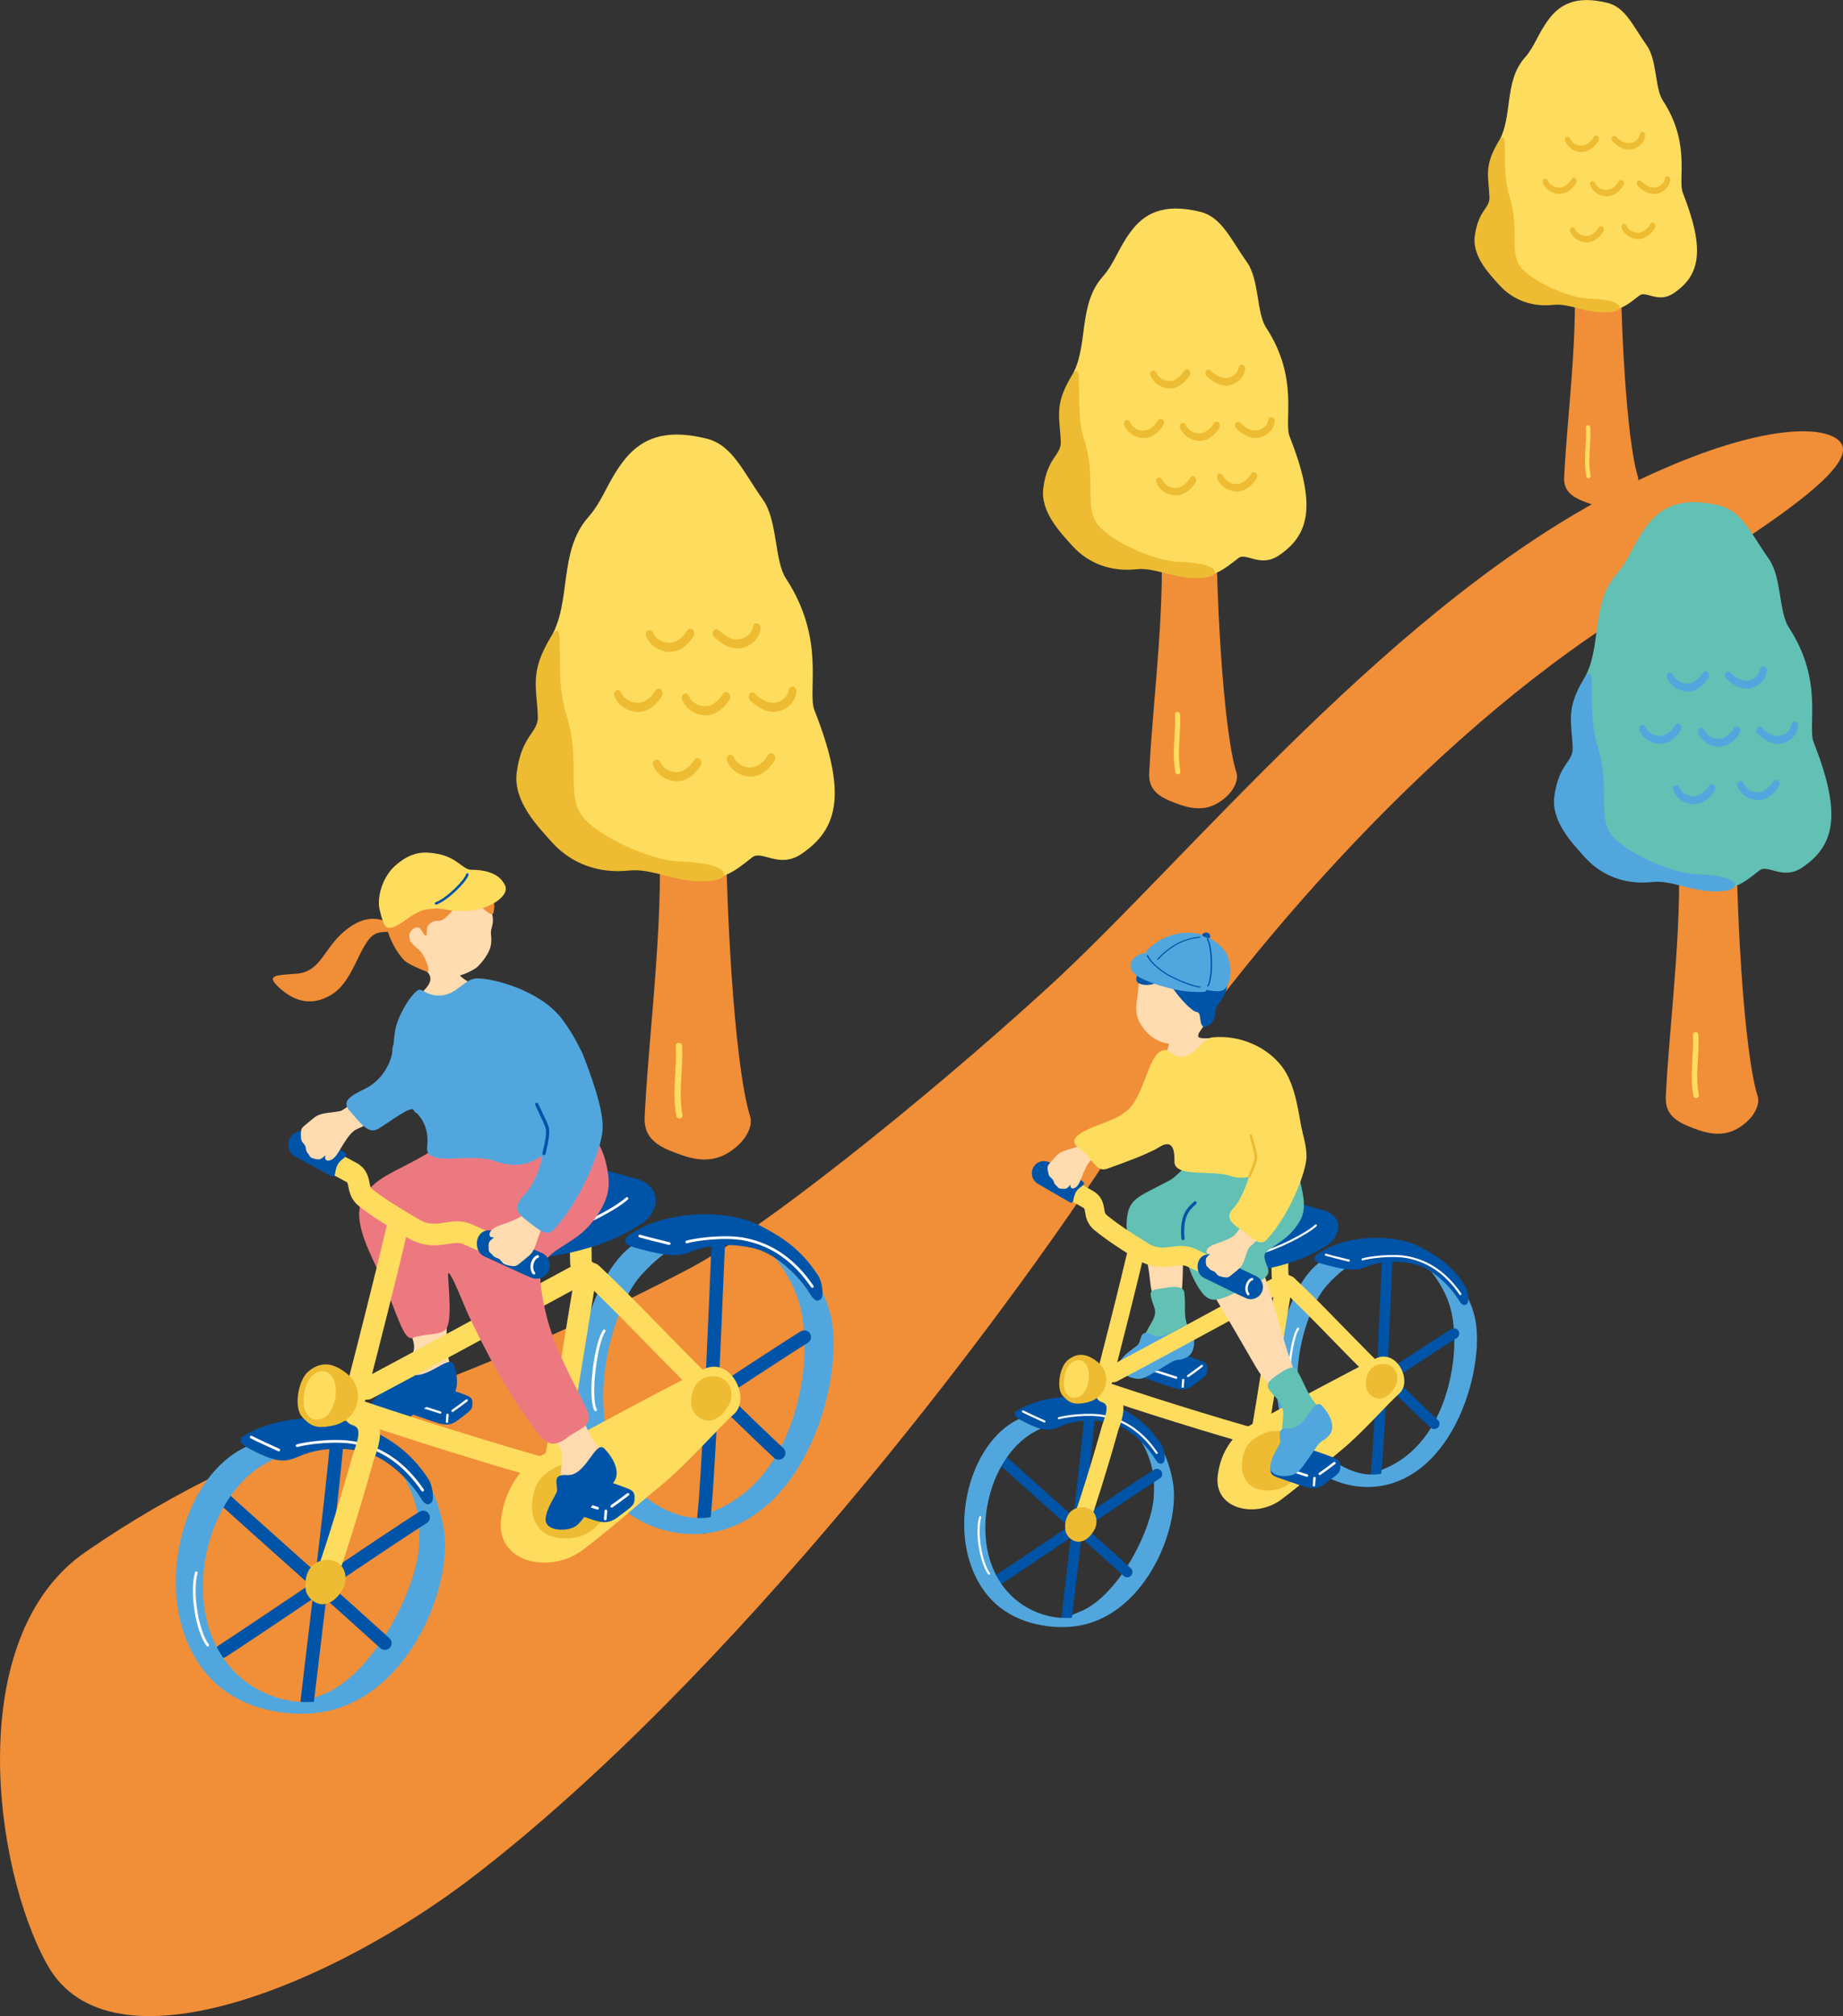 <?xml version="1.0" encoding="UTF-8"?>
<svg id="_レイヤー_2" data-name="レイヤー 2" xmlns="http://www.w3.org/2000/svg" viewBox="0 0 384.49 420.5">
  <rect x="0" y="0" width="384.49" height="420.5" fill="#333333" stroke="none"/>
  <defs>
    <style>
      .cls-1 {
        fill: #51a7dd;
      }

      .cls-2 {
        fill: #ed7980;
      }

      .cls-3 {
        fill: #edbc32;
      }

      .cls-4 {
        fill: #fff;
      }

      .cls-5 {
        fill: #62c0b4;
      }

      .cls-6 {
        fill: #ffdbb0;
      }

      .cls-7 {
        fill: #fedc5e;
      }

      .cls-8 {
        fill: #f18e38;
      }

      .cls-9 {
        fill: #0054a7;
      }
    </style>
  </defs>
  <g id="_レイヤー_2-2" data-name="レイヤー 2">
    <g>
      <path class="cls-8" d="M343.44,125.29c37.92-22.65,45.19-30.88,39.17-34.12-5.22-2.81-20.08-1.31-43.48,10.29-48.15,23.87-91.22,77.79-120.72,104.7-26.55,24.22-60.22,50.87-74.48,58.37-54.69,28.78-86.75,31.94-126.14,59.2-25.64,17.74-19.15,66.09-7.88,86.15,13.15,23.41,59.64,4,89.01-18.61,53.47-41.16,109.12-114.15,134.44-153.22,26.68-41.16,67.79-87.49,110.09-112.75Z"/>
      <g>
        <g>
          <path class="cls-8" d="M328.23,55.47c-.57-6.22,9.96-10.52,9.9-4.07-.15,15.29,1.18,40.42,3.58,48.06.39,1.23-.41,3.5-3.1,5.21-3.15,2-6.28.66-8.52-.22-4.35-1.71-3.81-4.27-3.71-6.11.6-11.74,3.04-29.9,1.85-42.87Z"/>
          <path class="cls-7" d="M331.39,99.74s.06,0,.09,0c.25-.05.41-.29.36-.54-.39-1.92-.27-3.99-.15-5.99.08-1.35.16-2.75.08-4.07-.01-.25-.25-.44-.48-.43-.25.01-.45.23-.43.48.07,1.27,0,2.58-.08,3.97-.12,2.06-.24,4.2.17,6.23.04.22.24.37.45.37Z"/>
          <path class="cls-7" d="M335.37.6c3.75.94,5.32,4.85,8.18,8.88,2.18,3.07,1.66,8.91,3.36,11.5,5.88,8.96,3.07,16.47,4.16,19.22,4.69,11.91,3.65,17.26-1.97,21-3.19,2.12-5.72-.63-7.08.43-2.68,2.09-3.95,3.2-7.9,3.29-3.61.09-8.55-2.61-11.32-2.17-3.49.55-7.2-1.68-9.62-4.02-2.02-1.96-3.99-4.61-4.48-7.7-.81-5.13,2.72-6.76,2.64-9.25-.14-4.09-1.38-7.76,1.27-12.18,3.09-5.19,1.06-12.55,5.48-17.55,2.16-2.44,2.67-4.89,5-8.01,2.25-3,5.57-5.12,12.29-3.43Z"/>
          <path class="cls-3" d="M310.73,41.07c-.14-4.09-1.25-6.4,1.88-11.48,2.48-4.03.34,5.29,2.24,11.11,2.25,6.91-.06,11.64,2.36,14.95,2.06,2.81,9.81,6.46,14.11,6.61,4.74.17,6.28.96,6.54,1.65.21.55-.41,1.03-1.85,1.18-4.93.51-8.3-1.9-11.99-1.5-4.36.47-8.38-.99-11.17-4.07-2.25-2.48-5.75-6.13-5.18-10.3.76-5.52,3.16-5.67,3.07-8.15Z"/>
          <g>
            <path class="cls-3" d="M330.68,31.62c1.55-.35,2.51-1.78,2.79-2.26.17-.29.1-.71-.17-.93-.26-.22-.62-.16-.79.13-.51.87-1.47,1.81-2.61,1.81-.83,0-1.92-.44-2.35-1.44-.14-.34-.49-.49-.77-.35-.28.14-.39.53-.25.87.67,1.57,2.21,2.26,3.45,2.25.24,0,.46-.03.68-.08Z"/>
            <path class="cls-3" d="M340.57,31.12c1.17-.26,2.41-1.21,2.65-2.79.05-.35-.15-.71-.46-.8-.3-.09-.6.12-.66.48-.16,1.05-1.11,1.69-1.93,1.83-1.12.2-2.29-.54-3.01-1.3-.24-.25-.6-.25-.8.02-.2.26-.17.68.07.94.45.48,2.08,2,3.99,1.66.05,0,.1-.02.15-.03Z"/>
            <path class="cls-3" d="M342.47,49.79c1.55-.35,2.51-1.78,2.79-2.26.17-.29.1-.71-.17-.93-.26-.22-.62-.16-.79.13-.51.87-1.47,1.81-2.61,1.81-.83,0-1.92-.44-2.35-1.44-.14-.34-.49-.49-.77-.35-.28.14-.39.53-.25.87.67,1.57,2.21,2.26,3.45,2.25.24,0,.46-.03.68-.08Z"/>
            <path class="cls-3" d="M335.91,40.87c1.55-.35,2.51-1.78,2.79-2.26.17-.29.1-.71-.17-.93-.26-.22-.62-.16-.79.13-.51.87-1.47,1.81-2.61,1.81-.83,0-1.92-.44-2.35-1.44-.14-.34-.49-.49-.77-.35-.28.14-.39.53-.25.87.67,1.57,2.21,2.26,3.45,2.25.24,0,.46-.03.68-.08Z"/>
            <path class="cls-3" d="M345.8,40.37c1.17-.26,2.41-1.21,2.65-2.79.05-.35-.15-.71-.46-.8-.3-.09-.6.12-.66.48-.16,1.05-1.11,1.69-1.93,1.83-1.12.2-2.28-.54-3.01-1.3-.24-.25-.6-.25-.8.02-.2.26-.17.68.07.94.45.48,2.07,2,3.99,1.66.05,0,.1-.02.15-.03Z"/>
            <path class="cls-3" d="M326.05,40.38c1.55-.35,2.51-1.78,2.79-2.26.17-.29.1-.71-.17-.93-.26-.22-.62-.16-.79.13-.51.87-1.47,1.81-2.61,1.81-.83,0-1.92-.44-2.35-1.44-.14-.34-.49-.49-.77-.35-.28.14-.39.53-.25.87.67,1.57,2.21,2.26,3.45,2.25.24,0,.46-.03.68-.08Z"/>
            <path class="cls-3" d="M331.72,50.48c1.55-.35,2.51-1.78,2.79-2.26.17-.29.1-.71-.17-.93-.26-.22-.62-.16-.79.13-.51.87-1.47,1.81-2.61,1.81-.83,0-1.92-.44-2.35-1.44-.14-.34-.49-.49-.77-.35-.28.14-.39.53-.25.87.67,1.57,2.21,2.26,3.45,2.25.24,0,.46-.03.68-.08Z"/>
          </g>
        </g>
        <g>
          <path class="cls-8" d="M242.01,109.14c-.68-7.36,11.79-12.45,11.71-4.81-.18,18.1,1.39,47.83,4.24,56.87.46,1.46-.49,4.14-3.67,6.16-3.73,2.36-7.44.78-10.08-.26-5.14-2.03-4.5-5.05-4.39-7.23.71-13.89,3.6-35.38,2.19-50.73Z"/>
          <path class="cls-7" d="M245.75,161.53s.07,0,.1-.01c.29-.06.48-.35.42-.64-.46-2.27-.32-4.72-.18-7.09.09-1.6.19-3.25.1-4.82-.02-.3-.3-.52-.57-.51-.3.02-.53.27-.51.57.09,1.51,0,3.05-.1,4.69-.14,2.44-.29,4.97.2,7.37.05.26.28.44.54.43Z"/>
          <path class="cls-7" d="M250.47,44.2c4.43,1.11,6.29,5.74,9.68,10.5,2.58,3.63,1.97,10.55,3.98,13.61,6.96,10.61,3.64,19.49,4.92,22.74,5.55,14.09,4.32,20.43-2.33,24.85-3.78,2.51-6.77-.74-8.38.51-3.17,2.48-4.67,3.79-9.35,3.9-4.28.1-10.12-3.09-13.4-2.57-4.13.65-8.52-1.98-11.38-4.76-2.39-2.33-4.72-5.45-5.3-9.12-.96-6.08,3.22-8.01,3.12-10.94-.16-4.84-1.63-9.18,1.5-14.42,3.66-6.14,1.25-14.85,6.49-20.76,2.55-2.89,3.16-5.79,5.92-9.48,2.66-3.55,6.59-6.06,14.54-4.06Z"/>
          <path class="cls-3" d="M221.3,92.09c-.16-4.84-1.48-7.58,2.22-13.59,2.94-4.77.41,6.26,2.65,13.14,2.67,8.18-.07,13.78,2.79,17.69,2.44,3.33,11.61,7.65,16.69,7.83,5.61.2,7.43,1.14,7.74,1.95.25.65-.49,1.22-2.19,1.4-5.84.61-9.82-2.25-14.19-1.78-5.16.56-9.91-1.17-13.22-4.81-2.66-2.93-6.81-7.26-6.13-12.18.9-6.53,3.74-6.71,3.64-9.64Z"/>
          <g>
            <path class="cls-3" d="M244.91,80.92c1.84-.41,2.97-2.11,3.31-2.67.2-.34.11-.84-.2-1.1-.31-.26-.73-.19-.93.15-.61,1.03-1.74,2.14-3.09,2.15-.99,0-2.27-.53-2.78-1.71-.17-.4-.58-.58-.91-.42-.33.17-.46.63-.29,1.03.79,1.85,2.62,2.67,4.08,2.66.28,0,.55-.03.8-.09Z"/>
            <path class="cls-3" d="M256.62,80.33c1.38-.31,2.85-1.43,3.14-3.3.06-.42-.18-.85-.55-.95-.36-.1-.72.15-.78.57-.19,1.25-1.32,2-2.28,2.17-1.32.23-2.7-.64-3.56-1.54-.29-.3-.71-.29-.95.02-.24.31-.2.81.09,1.11.53.56,2.46,2.36,4.72,1.96.06-.01.12-.02.18-.04Z"/>
            <path class="cls-3" d="M258.86,102.42c1.84-.41,2.97-2.11,3.31-2.67.2-.34.11-.84-.2-1.1-.31-.26-.73-.19-.93.15-.61,1.03-1.74,2.14-3.09,2.15-.99,0-2.27-.53-2.78-1.71-.17-.4-.58-.58-.91-.42-.33.17-.46.63-.29,1.03.79,1.85,2.62,2.67,4.08,2.66.28,0,.55-.03.8-.09Z"/>
            <path class="cls-3" d="M251.1,91.86c1.84-.41,2.97-2.11,3.31-2.67.2-.34.11-.84-.2-1.1-.31-.26-.73-.19-.93.15-.61,1.03-1.74,2.14-3.09,2.15-.99,0-2.27-.53-2.78-1.71-.17-.4-.58-.58-.91-.42-.33.17-.46.63-.29,1.03.79,1.85,2.62,2.67,4.08,2.66.28,0,.55-.03.8-.09Z"/>
            <path class="cls-3" d="M262.81,91.27c1.38-.31,2.85-1.43,3.14-3.3.06-.42-.18-.85-.55-.95-.36-.1-.72.15-.78.57-.19,1.25-1.32,2-2.28,2.17-1.32.23-2.7-.64-3.56-1.54-.29-.3-.71-.29-.95.02-.24.31-.2.81.09,1.11.53.56,2.46,2.36,4.72,1.96.06-.01.12-.02.18-.04Z"/>
            <path class="cls-3" d="M239.44,91.28c1.84-.41,2.97-2.11,3.31-2.67.2-.34.11-.84-.2-1.1-.31-.26-.73-.19-.93.15-.61,1.03-1.74,2.14-3.09,2.15-.99,0-2.27-.53-2.78-1.71-.17-.4-.58-.58-.91-.42-.33.17-.46.63-.29,1.03.79,1.85,2.62,2.67,4.08,2.66.28,0,.55-.03.8-.09Z"/>
            <path class="cls-3" d="M246.14,103.24c1.84-.41,2.97-2.11,3.31-2.67.2-.34.11-.84-.2-1.1-.31-.26-.73-.19-.93.15-.61,1.03-1.74,2.14-3.09,2.15-.98,0-2.27-.53-2.78-1.71-.17-.4-.58-.58-.91-.42-.33.17-.46.63-.29,1.03.79,1.85,2.62,2.67,4.08,2.66.28,0,.55-.03.8-.09Z"/>
          </g>
        </g>
        <g>
          <path class="cls-8" d="M349.91,173.87c-.71-7.75,12.41-13.11,12.33-5.07-.19,19.06,1.47,50.36,4.46,59.88.48,1.53-.51,4.36-3.86,6.49-3.92,2.49-7.83.83-10.61-.27-5.42-2.14-4.74-5.32-4.63-7.61.75-14.63,3.79-37.25,2.31-53.42Z"/>
          <path class="cls-7" d="M353.85,229.03s.07,0,.11-.01c.31-.06.51-.36.45-.67-.48-2.39-.33-4.97-.19-7.47.1-1.68.2-3.42.1-5.07-.02-.32-.32-.54-.6-.54-.31.02-.56.29-.54.6.09,1.58,0,3.22-.1,4.94-.15,2.57-.3,5.23.21,7.76.05.27.3.46.57.46Z"/>
          <path class="cls-5" d="M358.81,105.48c4.67,1.17,6.63,6.05,10.19,11.06,2.72,3.83,2.07,11.1,4.19,14.33,7.33,11.17,3.83,20.52,5.18,23.94,5.84,14.84,4.55,21.51-2.45,26.17-3.98,2.65-7.13-.78-8.82.54-3.34,2.61-4.92,3.99-9.84,4.1-4.5.11-10.66-3.25-14.11-2.71-4.34.69-8.97-2.09-11.99-5.02-2.52-2.45-4.97-5.74-5.58-9.6-1.01-6.4,3.39-8.43,3.28-11.52-.17-5.1-1.71-9.66,1.58-15.18,3.85-6.46,1.32-15.64,6.83-21.86,2.69-3.04,3.32-6.1,6.23-9.98,2.8-3.74,6.94-6.38,15.31-4.28Z"/>
          <path class="cls-1" d="M328.1,155.91c-.17-5.1-1.56-7.98,2.34-14.31,3.1-5.02.43,6.59,2.79,13.84,2.81,8.62-.08,14.51,2.94,18.63,2.57,3.5,12.22,8.05,17.58,8.24,5.91.21,7.83,1.2,8.15,2.06.26.69-.52,1.28-2.31,1.47-6.15.64-10.34-2.37-14.94-1.87-5.44.59-10.44-1.23-13.92-5.07-2.8-3.09-7.17-7.64-6.46-12.83.95-6.88,3.93-7.07,3.83-10.16Z"/>
          <g>
            <path class="cls-1" d="M352.96,144.14c1.93-.44,3.13-2.22,3.48-2.82.21-.36.12-.88-.21-1.16-.33-.27-.77-.2-.98.16-.64,1.09-1.83,2.25-3.25,2.26-1.04,0-2.39-.55-2.92-1.8-.18-.42-.61-.61-.96-.44-.35.18-.49.66-.31,1.08.83,1.95,2.76,2.82,4.3,2.8.3,0,.58-.04.85-.1Z"/>
            <path class="cls-1" d="M365.29,143.52c1.46-.33,3-1.5,3.3-3.47.07-.44-.19-.89-.58-1-.38-.11-.75.16-.82.6-.2,1.31-1.39,2.11-2.4,2.28-1.39.25-2.85-.68-3.75-1.62-.3-.32-.75-.31-1,.02-.25.33-.21.85.09,1.17.56.59,2.59,2.49,4.97,2.07.06-.01.12-.02.18-.04Z"/>
            <path class="cls-1" d="M367.65,166.79c1.93-.44,3.13-2.22,3.48-2.82.21-.36.12-.88-.21-1.16-.33-.27-.77-.2-.98.16-.64,1.09-1.83,2.25-3.25,2.26-1.04,0-2.39-.55-2.92-1.8-.18-.42-.61-.61-.96-.44-.35.18-.49.66-.31,1.08.83,1.95,2.76,2.82,4.3,2.8.3,0,.58-.04.85-.1Z"/>
            <path class="cls-1" d="M359.48,155.66c1.93-.44,3.13-2.22,3.48-2.82.21-.36.12-.88-.21-1.16-.33-.27-.77-.2-.98.16-.64,1.09-1.83,2.25-3.25,2.26-1.04,0-2.39-.55-2.92-1.8-.18-.42-.61-.61-.96-.44-.35.18-.49.66-.31,1.08.83,1.95,2.76,2.82,4.3,2.8.3,0,.58-.04.85-.1Z"/>
            <path class="cls-1" d="M371.81,155.04c1.46-.33,3-1.5,3.3-3.47.07-.44-.19-.89-.58-1-.38-.11-.75.16-.82.6-.2,1.31-1.39,2.11-2.4,2.28-1.39.25-2.85-.68-3.75-1.62-.3-.32-.75-.31-1,.02-.25.33-.21.85.09,1.17.56.59,2.59,2.49,4.97,2.07.06-.01.12-.02.18-.04Z"/>
            <path class="cls-1" d="M347.2,155.05c1.93-.44,3.13-2.22,3.48-2.82.21-.36.12-.88-.21-1.16-.33-.27-.77-.2-.98.16-.64,1.09-1.83,2.25-3.25,2.26-1.04,0-2.39-.55-2.92-1.8-.18-.42-.61-.61-.96-.44-.35.18-.49.66-.31,1.08.83,1.95,2.76,2.82,4.3,2.8.3,0,.58-.04.85-.1Z"/>
            <path class="cls-1" d="M354.26,167.65c1.93-.44,3.13-2.22,3.48-2.82.21-.36.12-.88-.21-1.16-.33-.27-.77-.2-.98.16-.64,1.09-1.83,2.25-3.25,2.26-1.04,0-2.39-.55-2.92-1.8-.18-.42-.61-.61-.96-.44-.35.18-.49.66-.31,1.08.83,1.95,2.76,2.82,4.3,2.8.3,0,.58-.04.85-.1Z"/>
          </g>
        </g>
        <g>
          <path class="cls-8" d="M137.23,169.98c-.82-8.9,14.25-15.05,14.16-5.82-.21,21.88,1.68,57.81,5.12,68.74.55,1.76-.59,5-4.44,7.45-4.5,2.86-8.99.95-12.18-.31-6.22-2.45-5.44-6.11-5.31-8.74.86-16.79,4.35-42.76,2.65-61.32Z"/>
          <path class="cls-7" d="M141.76,233.3s.08,0,.12-.01c.36-.07.58-.42.51-.77-.55-2.74-.38-5.71-.22-8.58.11-1.93.23-3.93.12-5.83-.02-.36-.36-.62-.69-.62-.36.02-.64.33-.62.69.11,1.82,0,3.69-.12,5.67-.17,2.95-.35,6,.24,8.91.06.31.34.53.65.53Z"/>
          <path class="cls-7" d="M147.45,91.49c5.36,1.35,7.61,6.94,11.7,12.7,3.12,4.39,2.38,12.75,4.81,16.45,8.41,12.82,4.4,23.55,5.95,27.49,6.71,17.03,5.22,24.69-2.81,30.04-4.57,3.04-8.18-.9-10.13.62-3.84,3-5.64,4.58-11.3,4.71-5.17.12-12.23-3.73-16.19-3.11-4.99.79-10.3-2.4-13.76-5.76-2.89-2.81-5.71-6.59-6.41-11.02-1.16-7.34,3.89-9.68,3.77-13.22-.2-5.85-1.97-11.09,1.81-17.43,4.42-7.42,1.52-17.95,7.84-25.1,3.09-3.49,3.81-7,7.15-11.45,3.22-4.3,7.97-7.33,17.58-4.91Z"/>
          <path class="cls-3" d="M112.2,149.37c-.2-5.85-1.79-9.16,2.68-16.42,3.55-5.77.49,7.57,3.2,15.88,3.22,9.89-.09,16.65,3.38,21.38,2.95,4.02,14.03,9.24,20.18,9.46,6.78.24,8.99,1.38,9.36,2.36.3.79-.59,1.47-2.65,1.69-7.06.73-11.87-2.72-17.15-2.15-6.24.68-11.98-1.41-15.98-5.82-3.22-3.55-8.23-8.77-7.41-14.73,1.09-7.89,4.52-8.11,4.4-11.66Z"/>
          <g>
            <path class="cls-3" d="M140.73,135.86c2.22-.5,3.59-2.55,4-3.23.25-.42.14-1.01-.24-1.33-.38-.32-.88-.23-1.13.18-.74,1.25-2.11,2.59-3.73,2.59-1.19,0-2.75-.63-3.36-2.06-.21-.48-.7-.71-1.1-.5-.4.2-.56.76-.35,1.24.95,2.24,3.16,3.23,4.93,3.22.34,0,.66-.04.97-.11Z"/>
            <path class="cls-3" d="M154.89,135.15c1.67-.38,3.44-1.73,3.79-3.99.08-.51-.22-1.02-.66-1.15-.44-.13-.86.18-.94.69-.23,1.51-1.59,2.42-2.75,2.62-1.6.28-3.27-.78-4.3-1.86-.35-.36-.86-.35-1.15.02-.29.38-.24.98.1,1.34.65.68,2.97,2.86,5.7,2.37.07-.01.14-.03.21-.04Z"/>
            <path class="cls-3" d="M157.6,161.86c2.22-.5,3.59-2.55,4-3.23.25-.42.14-1.01-.24-1.33-.38-.32-.88-.23-1.13.18-.74,1.25-2.11,2.59-3.73,2.59-1.19,0-2.75-.63-3.36-2.06-.21-.48-.7-.71-1.1-.5-.4.2-.56.76-.35,1.24.95,2.24,3.16,3.23,4.93,3.22.34,0,.66-.04.97-.11Z"/>
            <path class="cls-3" d="M148.22,149.09c2.22-.5,3.59-2.55,4-3.23.25-.42.14-1.01-.24-1.33-.38-.32-.88-.23-1.13.18-.74,1.25-2.1,2.59-3.73,2.59-1.19,0-2.75-.63-3.36-2.06-.21-.48-.7-.71-1.1-.5-.4.2-.56.76-.35,1.24.95,2.24,3.16,3.23,4.93,3.22.34,0,.66-.04.97-.11Z"/>
            <path class="cls-3" d="M162.37,148.37c1.67-.38,3.44-1.73,3.79-3.99.08-.51-.22-1.02-.66-1.15-.44-.13-.86.18-.94.69-.23,1.51-1.59,2.42-2.75,2.62-1.6.28-3.27-.78-4.3-1.86-.35-.36-.86-.35-1.15.02-.29.38-.24.98.1,1.34.65.68,2.97,2.86,5.7,2.37.07-.01.14-.03.21-.04Z"/>
            <path class="cls-3" d="M134.12,148.38c2.22-.5,3.59-2.55,4-3.23.25-.42.14-1.01-.24-1.33-.38-.32-.88-.23-1.13.18-.74,1.25-2.11,2.59-3.73,2.59-1.19,0-2.75-.63-3.36-2.06-.21-.48-.7-.71-1.1-.5-.4.2-.56.76-.35,1.24.95,2.24,3.16,3.23,4.93,3.22.34,0,.66-.04.97-.11Z"/>
            <path class="cls-3" d="M142.22,162.84c2.22-.5,3.59-2.55,4-3.23.25-.42.14-1.01-.24-1.33-.38-.32-.88-.23-1.13.18-.74,1.25-2.1,2.59-3.73,2.59-1.19,0-2.75-.63-3.36-2.06-.21-.48-.7-.71-1.1-.5-.4.2-.56.76-.35,1.24.95,2.24,3.16,3.23,4.93,3.22.34,0,.66-.04.97-.11Z"/>
          </g>
        </g>
        <g>
          <g>
            <g>
              <path class="cls-9" d="M98.52,293.23c-.07.94-.9,1.35-3,2.98-1.83,1.41-3.19.93-5.22.25-1.4-.46-2.47-.82-4.42-1.53-1.25-.45-1.36-.95-1.32-1.65.1-1.54.35-1.97,2.84-3.59,1.52-.99,1.96-1.21,3.43-.84,2.15.55,5.49,1.79,6.53,2.2,1.25.5,1.25,1.02,1.16,2.17Z"/>
              <path class="cls-4" d="M91.84,294.84s-.03,0-.05,0c-.66-.2-1.91-.61-3.13-1-1.08-.35-2.13-.69-2.72-.87-.13-.04-.2-.18-.16-.3.04-.13.17-.2.3-.16.59.18,1.64.52,2.72.88,1.21.39,2.46.8,3.12,1,.13.04.2.17.16.3-.03.11-.14.18-.25.17Z"/>
              <path class="cls-4" d="M94.4,294.49c-.07,0-.14-.04-.18-.1-.08-.11-.05-.26.06-.34.47-.33,1.95-1.39,2.93-2.15.11-.08.26-.06.34.04.08.11.06.26-.04.34-.99.77-2.48,1.84-2.96,2.17-.05.03-.1.05-.16.04Z"/>
              <path class="cls-4" d="M93.23,296.78c-.13-.01-.23-.13-.22-.26l.11-1.46c.01-.13.13-.23.26-.22.13.01.23.13.22.26l-.11,1.46c-.01.13-.13.23-.26.22Z"/>
            </g>
            <path class="cls-6" d="M94.37,285.81c-1.86-3.91-.87-9.1-1.31-13.31-.33-3.21-9.04-2.87-8.53,1.47.51,4.33,2.97,6.14,1.27,8.93-1.9,3.12-5.4,9.35-4.13,10.23,3.55,2.43,13.76-2.66,12.69-7.32Z"/>
            <path class="cls-9" d="M94.73,284.74c-.91-2.69-5.93,3.63-9.42,1.67-3.16-1.77-2.44,1.54-3.58,2.43-1.56,1.22-3.21,2.16-4.27,3.87-1.34,2.14,2.27,4.22,4.61,4.16,1.42-.04,2.62-.93,7.64-3.82,1.57-.91,1.83-.29,3.56-1.05,2.68-1.18,2.26-4.91,1.47-7.25Z"/>
            <path class="cls-2" d="M124.57,250.03c-6.26,2.35-17.63,4.44-22.33,6.1-1.47.52-9.14,4.91-8.82,9.33.51,7.11.74,11.32-.87,12.19-1.47.79-4.43.62-6.52,1.4-1.76.65-3.24-5.08-5.81-11.05-2.59-6.03-6.85-12.86-4.7-17.6,2.17-4.79,6.68-5.71,13.49-9.74,2.58-1.53,7.25-6.05,13.15-6.3,5.68-.24,27.44,13.78,22.41,15.67Z"/>
          </g>
          <g>
            <path class="cls-1" d="M147.63,317.92c6.52-.2,9.67-3.42,13.89-6.86,5.55-4.52,10.78-18.17,11.13-25.62.33-7-1.04-15.88-5.05-21.55-4.27-6.03-8.02-4.25-6.1-1.81,5.63,7.16,6.04,12.6,6.3,16.75.6,9.43-2.87,29.78-18.74,36.26-4.57,1.87-4.5,2.92-1.43,2.83Z"/>
            <path class="cls-9" d="M162.35,304.45c-.3-.02-.6-.14-.84-.36-2.42-2.21-7.53-7.17-13.45-12.91-7.6-7.37-16.22-15.73-20.85-19.92-.57-.52-.62-1.41-.1-1.98.52-.57,1.41-.62,1.98-.1,4.67,4.22,13.3,12.6,20.92,19.99,5.9,5.72,11,10.67,13.39,12.85.57.52.61,1.41.09,1.98-.3.33-.73.48-1.15.45Z"/>
            <path class="cls-9" d="M146.49,319.9c-.06,0-.12-.01-.18-.03-.76-.16-1.25-.9-1.09-1.66.64-3.08,1.69-22.13,3.13-56.62.06-1.46.11-2.56.14-3.22.03-.77.69-1.38,1.46-1.34.75.03,1.38.69,1.34,1.46-.03.66-.07,1.76-.14,3.22-.54,12.91-2.17,52.21-3.19,57.08-.15.7-.79,1.17-1.48,1.11Z"/>
            <path class="cls-9" d="M126.73,306.98c-.43-.03-.83-.26-1.08-.64-.42-.65-.23-1.52.43-1.94,2.31-1.48,8.39-5.47,15.42-10.09,10.65-7,22.72-14.92,25.57-16.64.66-.4,1.53-.19,1.93.48.4.66.19,1.53-.48,1.93-2.8,1.69-14.85,9.61-25.48,16.59-7.04,4.63-13.13,8.62-15.45,10.11-.27.17-.57.24-.86.22Z"/>
            <path class="cls-1" d="M173.28,274.26c-1.61-6.49-5.95-12.05-8.65-13.96-3.49-2.48-10.34-5.91-14.83-6.26-7.74-.59-14.47,2.63-19.08,6.7-9.4,8.3-17.05,38.74-2.26,52.72,6.79,6.41,15.12,7.23,20.67,6.05,19.85-4.23,27.12-33.26,24.15-45.25ZM161.85,307.81c-8.13,8.78-16.7,12.14-26.8,4.76-15.35-11.21-8.4-38.63-1.37-46.52,6.32-7.08,14.04-10.76,23.94-7.11,6.07,2.24,8.59,4.47,11.41,10.63,6.08,13.31-.88,31.44-7.17,38.24Z"/>
            <path class="cls-9" d="M169,269.88c-1.91-3.18-6.57-8.1-11.27-9.4-2.18-.6-8.08-1.76-13.96.74-2.97,1.26-7.06.16-11.43-1.03-4.4-1.2,0-3.33,1.05-3.89,6.88-3.68,18.49-4.21,25.45-.53,4.06,2.15,8.1,4.54,11.81,10.22.97,1.48,1.17,4.28.72,4.8-1,1.17-1.89-.12-2.37-.91Z"/>
            <path class="cls-4" d="M169.44,268.61c-.08,0-.16-.05-.21-.12-3.71-5.42-8.26-8.61-13.9-9.74-4.06-.81-10.23.03-11.98.56-.15.05-.31-.04-.35-.19-.05-.15.04-.31.19-.35,1.78-.55,8.1-1.41,12.25-.58,5.79,1.16,10.45,4.42,14.25,9.97.09.13.06.3-.07.39-.06.04-.12.05-.18.05Z"/>
            <path class="cls-4" d="M139.6,259.65s-.03,0-.05,0c-.17-.04-.47-.11-.84-.21-1.39-.34-3.99-.97-5.33-1.37-.15-.04-.23-.2-.19-.35.04-.15.2-.23.35-.19,1.32.39,3.91,1.02,5.3,1.36.38.09.68.16.85.21.15.04.24.19.2.34-.03.13-.16.22-.29.21Z"/>
            <path class="cls-4" d="M124.23,294.34c-.09,0-.18-.06-.23-.15-1.51-2.98,0-14.28,1.83-16.78.09-.13.27-.15.39-.06.13.09.15.27.06.39-1.66,2.29-3.15,13.5-1.78,16.2.07.14.01.31-.12.38-.05.02-.1.03-.15.03Z"/>
            <path class="cls-1" d="M65.49,356.76c4.4-.62,11.3-4.23,14.52-6.94,3.85-3.25,9.8-13.77,10.97-20.76,1.1-6.57,1.25-14.9-2.12-20.71-3.58-6.17-7.5-4.91-5.87-2.39,4.81,7.39,4.61,12.56,4.41,16.51-.44,8.97-9.68,27.14-20.19,31-4.57,1.68-4.77,3.7-1.74,3.28Z"/>
            <path class="cls-9" d="M80.19,344.12c-.3-.02-.6-.14-.84-.36-2.92-2.67-9.89-8.9-17.28-15.5-6.49-5.8-13.2-11.79-17.08-15.31-.57-.52-.62-1.41-.1-1.98.52-.57,1.41-.62,1.98-.1,3.88,3.51,10.58,9.5,17.07,15.29,7.39,6.6,14.37,12.84,17.3,15.52.57.52.61,1.41.09,1.98-.3.33-.73.48-1.15.45Z"/>
            <path class="cls-9" d="M63.87,357.29s-.03,0-.04,0c-.77-.08-1.33-.78-1.25-1.55.15-1.37.62-5.28,1.26-10.68,1.81-15.11,4.84-40.39,5.04-45.06.03-.77.69-1.38,1.46-1.34.02,0,.03,0,.05,0,.75.06,1.33.7,1.3,1.46-.21,4.78-3.24,30.13-5.06,45.27-.62,5.19-1.11,9.29-1.26,10.65-.08.76-.75,1.31-1.5,1.25Z"/>
            <path class="cls-9" d="M46.25,345.78c-.43-.03-.83-.26-1.08-.64-.42-.65-.23-1.52.43-1.94,2.55-1.63,10.08-6.69,18.06-12.05,10.44-7.01,21.23-14.27,23.89-15.87.66-.4,1.53-.19,1.93.48.4.66.19,1.53-.48,1.93-2.59,1.57-13.85,9.13-23.77,15.8-7.99,5.37-15.53,10.44-18.11,12.08-.27.17-.57.24-.86.22Z"/>
            <path class="cls-1" d="M92.5,318.43c-1.18-6.26-3.65-11.25-7.22-13.89-3.39-2.51-9.36-5.01-13.78-5.84-7.62-1.43-12.97.33-18.93,2.55-15.52,5.78-22.03,34.54-8.69,48.74,6.23,6.64,15.36,7.76,21.02,7.37,19.78-1.34,29.96-26.53,27.61-38.93ZM78.31,349.16c-8.65,8.04-19.9,7.06-27.16,1.49-14.79-11.36-9.38-38.18,4.47-45.53,9.22-4.89,14.44-7.1,23.87-2.54,5.79,2.8,8.04,5.18,10.16,11.31,4.58,13.24-4.73,29.13-11.34,35.28Z"/>
            <path class="cls-9" d="M87.72,312.37c-1.91-3.18-6.57-8.1-11.27-9.4-2.18-.6-8.08-1.76-13.96.74-2.97,1.26-4.48,1.59-10.36-1.49-3.8-1.99-1.07-2.87-.02-3.43,6.88-3.68,18.49-4.21,25.45-.53,4.06,2.15,8.1,4.54,11.81,10.22.97,1.48,1.17,4.28.72,4.8-1,1.17-1.89-.12-2.37-.91Z"/>
            <path class="cls-4" d="M88.16,311.1c-.08,0-.16-.05-.21-.12-3.71-5.42-8.26-8.61-13.9-9.74-4.06-.81-10.23.03-11.98.56-.15.05-.31-.04-.35-.19-.05-.15.04-.31.19-.35,1.78-.55,8.1-1.41,12.25-.58,5.79,1.16,10.45,4.42,14.25,9.97.09.13.06.3-.07.39-.06.04-.12.05-.18.05Z"/>
            <path class="cls-4" d="M58.12,302.7s-.07-.01-.1-.02c-.16-.07-.43-.2-.78-.36-1.31-.59-3.74-1.7-4.98-2.34-.14-.07-.19-.24-.12-.38.07-.14.24-.19.38-.12,1.23.63,3.66,1.74,4.96,2.33.35.16.63.29.79.36.14.07.2.23.14.37-.05.11-.16.17-.28.16Z"/>
            <path class="cls-7" d="M73.34,294.52c-2.7-.7-1.16-4.79-.85-6,2.04-7.95,5.46-21.26,8.23-33.06.28-1.21,1.49-1.95,2.7-1.67,1.21.28,1.96,1.49,1.67,2.7-2.78,11.83-6.21,25.17-8.25,33.14-.28,1.07-.91,5.55-3.5,4.88Z"/>
            <path class="cls-7" d="M67.85,331.34c-.19-.01-.38-.05-.57-.12-1.17-.41-1.79-1.69-1.38-2.86,1.64-4.73,4.31-12.87,7.67-24.82.09-.3.22-.68.37-1.12.41-1.18,1.18-3.37.67-4.41-.06-.13-.26-.51-1.17-.81-1.18-.38-1.83-1.65-1.45-2.83.38-1.18,1.64-1.83,2.83-1.45,1.8.58,3.09,1.62,3.82,3.09,1.36,2.74.22,5.97-.45,7.89-.12.33-.22.61-.28.84-3.39,12.06-6.09,20.3-7.75,25.08-.34.98-1.3,1.58-2.29,1.5Z"/>
            <path class="cls-3" d="M67.67,334.57c1.99-.29,3.21-2,3.88-3.24,1.11-2.07.5-4.72-1.55-5.66-.96-.44-2.93-.61-4.51.6-1.45,1.1-2,3.25-1.72,5.23.25,1.77,2.14,3.32,3.9,3.07Z"/>
            <path class="cls-7" d="M76.37,291.93c-.75-.06-1.45-.49-1.82-1.2-.57-1.1-.15-2.46.95-3.03,6.65-3.47,32.74-17.63,42.57-22.96l3.12-1.69c1.09-.59,2.45-.19,3.05.9.59,1.09.19,2.46-.9,3.05l-3.12,1.69c-10.76,5.84-35.95,19.5-42.63,22.99-.39.2-.8.28-1.21.25Z"/>
            <path class="cls-7" d="M119.3,310.15c-.13,0-.26-.03-.38-.06-9.15-2.32-28.91-8.35-44.05-13.43-1.18-.39-1.81-1.67-1.42-2.85.4-1.18,1.67-1.81,2.85-1.42,15.05,5.05,34.67,11.04,43.73,13.34,1.2.31,1.93,1.53,1.63,2.73-.27,1.07-1.28,1.77-2.35,1.69Z"/>
            <path class="cls-7" d="M112.8,303.65c8.08-4.51,29.28-15.85,34.09-18.11,5.6-2.63,9.9,6.18,6.19,9.44-2.97,2.61-9.8,10.45-15.28,14.94-6.12,5.01-10.75,9.26-16.29,13.4-6.77,5.06-18.15,2.67-16.97-6.53.83-6.42,4.28-10.93,8.25-13.15Z"/>
            <path class="cls-7" d="M114.83,311.9c-.08,0-.16-.02-.23-.03-1.22-.22-2.03-1.39-1.81-2.61,1.01-5.53,2.55-15.09,4.04-24.34,1.09-6.76,2.22-13.75,3.13-19.1.21-1.22,1.37-2.04,2.59-1.84,1.22.21,2.05,1.37,1.84,2.59-.91,5.33-2.03,12.31-3.12,19.07-1.5,9.27-3.04,18.86-4.06,24.43-.21,1.14-1.25,1.92-2.38,1.84Z"/>
            <path class="cls-3" d="M122.74,319.67c3.5-2.06,4.26-5.39,4.4-7.61.23-3.71-3.15-7.63-7.94-7.07-2.2.26-6.39,2.09-7.47,5.21-.99,2.88-1.28,6.07.84,8.63,2.05,2.47,7.06,2.66,10.17.83Z"/>
            <path class="cls-7" d="M148.72,293.3c-.49-.04-.98-.24-1.36-.6-3.58-3.36-7.67-7.54-11.99-11.97-4.52-4.63-9.19-9.42-13.51-13.48-.91-.85-.95-2.27-.1-3.18.85-.91,2.27-.95,3.18-.1,4.4,4.13,9.1,8.95,13.65,13.61,4.28,4.39,8.33,8.54,11.84,11.83.91.85.95,2.27.1,3.18-.48.52-1.16.75-1.81.7Z"/>
            <path class="cls-7" d="M121.02,265.74c-1.13-.09-2.03-1.01-2.07-2.17-.06-1.68-.04-3.44-.02-5,0-.9.02-1.73,0-2.39-.02-1.24.98-2.26,2.22-2.28,1.23-.02,2.26.98,2.28,2.22,0,.69,0,1.55,0,2.5-.02,1.51-.03,3.22.02,4.81.04,1.24-.93,2.28-2.17,2.32-.08,0-.17,0-.25,0Z"/>
            <path class="cls-9" d="M133.34,255.57c-1.38.8-4.47,2.92-10.72,4.75-2.58.75-4.64,1.24-8.41,1.78-1.99.29-4.01,1.4-6.89.89-1.44-.26-3.43-.88-5.64-1.69-.88-.32-.95-1.48-.88-2.39.15-1.98.82-2.8,2.93-4.91,2.65-2.65,7.19-6.08,9.4-7.28,3.36-1.81,6.79-3.64,10.03-3.3,2.3.24,6.02,1.54,9.07,2.28,6.44,1.56,5.39,7.38,1.11,9.87Z"/>
            <path class="cls-4" d="M115.44,257.68c-.12,0-.23-.1-.25-.22-.03-.15.06-.3.22-.33,4.7-1,12.8-5.13,15.19-7.37.11-.11.29-.1.4.01.11.11.1.29-.01.4-2.44,2.29-10.69,6.5-15.46,7.51-.03,0-.05,0-.08,0Z"/>
            <path class="cls-3" d="M68.87,297.45c3.99-.63,5.61-3.38,5.79-5.8.22-2.84-1.46-4.93-3.98-6.29-1.71-.92-3.79-1.39-6.29.63-2.18,1.76-3.14,7.45-1.42,9.45,1.96,2.29,3.37,2.42,5.9,2.01Z"/>
            <path class="cls-7" d="M67.45,295.78c2.65-1.16,3.58-7.23,1.41-9.14-1.08-.95-2.5-.97-3.96.53-1.45,1.48-2.01,5.5-1.15,7.24.78,1.57,2.06,2.09,3.7,1.37Z"/>
            <path class="cls-4" d="M43.3,343.42c-.08,0-.16-.05-.21-.12-2.32-3.23-3.57-11.26-2.41-15.35.04-.15.2-.23.35-.19.15.04.24.2.19.35-1.11,3.88.12,11.8,2.32,14.86.09.13.06.3-.06.39-.06.04-.12.06-.19.05Z"/>
            <path class="cls-3" d="M148.16,296.28c1.99-.29,3.21-2,3.88-3.24,1.11-2.07.5-4.72-1.55-5.66-.96-.44-2.93-.61-4.51.6-1.45,1.1-2,3.25-1.72,5.23.25,1.77,2.14,3.32,3.9,3.07Z"/>
          </g>
          <g>
            <path class="cls-9" d="M132.35,313c-.08,1.09-1.04,1.56-3.47,3.43-2.11,1.63-3.68,1.07-6.02.29-1.61-.53-2.85-.95-5.1-1.77-1.44-.52-1.57-1.1-1.52-1.9.11-1.78.41-2.28,3.28-4.14,1.76-1.14,2.26-1.4,3.95-.96,2.48.63,6.33,2.06,7.54,2.54,1.44.57,1.44,1.18,1.34,2.51Z"/>
            <path class="cls-4" d="M124.65,314.86s-.04,0-.06-.01c-.76-.23-2.2-.7-3.58-1.15-1.25-.41-2.47-.81-3.15-1.02-.15-.05-.23-.2-.19-.35.04-.15.2-.23.35-.19.68.21,1.91.61,3.16,1.02,1.39.45,2.82.92,3.57,1.15.15.04.23.2.19.35-.04.13-.16.21-.29.2Z"/>
            <path class="cls-4" d="M127.6,314.45c-.08,0-.16-.05-.21-.12-.09-.13-.06-.3.07-.39.54-.37,2.23-1.6,3.38-2.48.12-.1.3-.07.39.05.1.12.07.3-.05.39-1.16.89-2.87,2.13-3.41,2.5-.06.04-.12.05-.18.05Z"/>
            <path class="cls-4" d="M126.25,317.1c-.15-.01-.27-.15-.26-.3l.13-1.68c.01-.15.15-.27.3-.26.15.01.27.15.26.3l-.13,1.68c-.01.15-.15.27-.3.26Z"/>
          </g>
          <path class="cls-6" d="M126.26,303.3c-3.33-2.77-4.63-7.88-6.8-11.52-1.65-2.77-9.4,1.21-7.11,4.93,2.29,3.71,5.29,4.31,4.92,7.57-.41,3.63-.96,10.76.57,11.01,4.25.71,11.36-8.22,8.42-11.99Z"/>
          <path class="cls-9" d="M126.13,302.18c-1.96-2.06-3.85,5.79-7.84,5.48-3.61-.28-1.56,2.42-2.22,3.71-.9,1.77-1.99,3.31-2.24,5.31-.31,2.5,3.83,2.87,5.93,1.83,1.27-.63,1.99-1.95,5.31-6.69,1.04-1.49,1.54-1.04,2.78-2.45,1.93-2.2-.02-5.41-1.72-7.19Z"/>
          <path class="cls-2" d="M112.34,232.29c6.09.63,12.26,2.12,14.15,10.57.96,4.29.75,6.92-2.35,11.27-3.88,5.44-8.64,5.58-11.17,9.88-.79,1.35.12,9.14,2.88,16.15,1.82,4.65,5.23,10.95,6.48,13.58,1.81,3.79-1.42,4.11-4,6.1-4.05,3.13-5.44.09-9.15-5.08-3.24-4.51-7.36-11.89-11.39-20.36-.92-1.94-4.19-10.44-4.33-8.6-.32,4.24-.88-8.81-.44-14.44.64-8.05,2.58-15.12,3.73-17.44,1.59-3.19,12.28-1.98,15.59-1.63Z"/>
          <g>
            <path class="cls-7" d="M105.24,263.12c-.28-.02-.55-.09-.82-.22-.91-.44-2.27-1.02-3.71-1.63-1.39-.59-2.83-1.2-4.02-1.76-.86-.4-1.73-.29-3.21-.06-2.12.33-5.03.78-8.51-1.32-.5-.3-.98-.59-1.46-.87-2.82-1.68-5.48-3.27-8.5-5.6-1.82-1.4-2.13-3.07-2.34-4.17-.16-.83-.17-.84-.44-.99-2.69-1.48-4.16-2.19-5.86-3.01-.39-.19-.8-.38-1.23-.59-1.12-.54-1.58-1.89-1.04-3,.54-1.12,1.89-1.58,3-1.04.42.21.82.4,1.21.58,1.69.81,3.28,1.58,6.08,3.12,2.14,1.18,2.48,3.01,2.69,4.1.16.84.22,1.09.66,1.43,2.81,2.16,5.25,3.62,8.06,5.3.48.29.97.58,1.47.88,2.08,1.26,3.59,1.02,5.5.73,1.72-.27,3.66-.57,5.8.43,1.12.52,2.52,1.12,3.87,1.69,1.5.63,2.91,1.23,3.93,1.73,1.12.54,1.58,1.89,1.04,3-.41.85-1.3,1.32-2.19,1.26Z"/>
            <path class="cls-9" d="M111.92,266.7c-.34,0-.69-.06-1.03-.19-.88-.34-3.25-1.43-6.5-2.93-1.48-.68-2.88-1.33-3.34-1.53-1.43-.61-1.92-2.52-1.31-3.95.61-1.42,2.1-1.83,3.53-1.21.53.23,1.83.83,3.47,1.59,2.28,1.05,5.4,2.49,6.18,2.8,1.45.56,2.16,2.19,1.6,3.64-.43,1.11-1.49,1.79-2.61,1.79Z"/>
            <path class="cls-9" d="M69.02,245.26c-1.08-.6-6.17-3.33-7.48-4.09-1.34-.78-1.8-2.5-1.02-3.84.78-1.34,2.5-1.79,3.84-1.02,1.12.65,5.66,2.87,7.45,4.01,1.31.83-.5,1.14-1.28,2.44-.93,1.56-.29,3.18-1.52,2.5Z"/>
            <path class="cls-4" d="M111.36,265.82c-.07,0-.15-.04-.2-.1-.5-.62-.63-1.54-.34-2.45.25-.76.74-1.32,1.28-1.47.15-.04.3.05.35.2.04.15-.05.3-.2.35-.36.1-.71.53-.89,1.1-.18.57-.22,1.37.24,1.93.1.12.08.3-.04.4-.06.05-.13.07-.2.06Z"/>
          </g>
          <g>
            <path class="cls-6" d="M90.71,199.76c-1.71-.05-3.21,1.11-1.51,3.01,2.73,3.05-4.9,5.86-4.21,8.39,3.87,6.4,13.64,2.52,16.37-.11,4.13-3.98-5.19-5.98-5.54-7.98-.51-3-1.39-3.19-5.12-3.31Z"/>
            <g>
              <path class="cls-6" d="M86.58,199.47c1.73,2.92,4.39,4.36,6.61,4.35,2.22,0,4.3-.72,6.2-1.98,1.52-1.31,2.65-3.3,2.89-4.16.22-.79.28-1.72.17-2.61-.26-2.08,1.19-2.05-.3-6.24-.45-1.27-3.24-7.12-9.23-7.43-5.27-.27-9.97,11.96-6.34,18.07Z"/>
              <path class="cls-8" d="M95.89,188.07c1.62-3.15,6.6,4.21,7.07,2.27,1.25-5.17-5.08-9.33-7.52-9.95-2.59-.66-4.86-.83-8.1.52-2.86,1.19-2.55,2.24-3.61,3.38-2.73,2.92-3.23,6.45-2.86,9.63.17,1.45,1.93,4.96,3.59,6.49.64.58,3.14,1.78,4.56,2.24,1.12.36-.58-4.13-2.03-4.88-2.11-1.79-1.77-2.57-1.4-3.36.37-.79,1.7-1.36,2.12-.67,2.11,3.4.77-.03,1.7-.86,2.54-2.25,1.57,1.6,6.48-4.8Z"/>
            </g>
            <path class="cls-8" d="M79.15,194.51c-4.02.64-4.77,9.8-10.01,12.96-3.95,2.38-7.47,1.53-10.59-1.2-3.42-2.99-1.04-2.85,3.37-3.19,4.61-.36,5.52-4.59,9.02-8.02,3.5-3.43,7.58-4.77,11.19-1.76,2.27,1.9.23.68-2.98,1.19Z"/>
            <path class="cls-1" d="M81.24,226.68c1.08-3.59.39-7.42,1.26-12.03.6-3.16,3.62-7.82,4.88-8.2.76-.23,1.79,1.25,4.26,1.2,3.71-.06,5.21-3.57,7.86-3.59,3.35-.03,13.26,2.47,17.8,8.56,3.88,5.19,5.28,9.67,6.2,13.23.78,3.01-10.44,18.81-10.38,16.18.06-2.73-1.86,2.97-10.12.07-5.12-1.79-14.43,1.56-13.89-2.95,1.06-8.86-8.72-9.66-7.87-12.48Z"/>
            <path class="cls-6" d="M116.42,248.43c-1-.43-3.09-1.87-3.85,0-.65,1.6-2.56,3.9-2.77,4.24-1.1,1.81-5.89,2.79-6.62,3.42-.61.27-1.48,1.31-.84,1.87.32.28.6-.09.64.23,0,0-.99.62-1.03,1.24-.05.66-.08,1.59.32,1.88.63.46.43.73,1.45,1.09.74.26.6.47,1.29,1.12.3.28,2.13.75,2.67.49.48-.23,1.03-.76,2.51-1.95s1.54-2.56,2.54-5.17c.27-.69,2.88-2.6,3.89-4.04,1.45-2.08,1.99-3.47-.21-4.43Z"/>
            <path class="cls-6" d="M80,229.82c.23,1.07,1.23,3.4-.76,3.77-1.7.32-4.33,1.75-4.7,1.88-1.99.73-3.89,5.23-4.66,5.82-.38.54-1.58,1.19-2,.45-.21-.36.21-.57-.1-.68,0,0-.81.84-1.41.76-.66-.09-1.57-.24-1.78-.69-.32-.7-.63-.56-.79-1.64-.11-.78-.35-.68-.84-1.48-.22-.35-.31-2.23.04-2.71.31-.42.94-.86,2.41-2.07,1.46-1.22,2.82-1,5.56-1.48.73-.13,3.12-2.32,4.73-3.02,2.33-1.02,3.8-1.27,4.3,1.08Z"/>
            <path class="cls-1" d="M111.93,221.43c1.51-4.13,7.91-6.04,9.62-1.61,1.45,3.74,4.51,11.6,4.16,15.92-.34,4.2-4.53,14.6-10.05,20.57-1.55,1.67-2.7.64-5.92-1.86-2.03-1.58-2.79-2.79-.02-5.64,2.91-2.99,4.98-12.42,4.37-13.77-1.38-3.08-4.14-8.24-2.18-13.61Z"/>
            <path class="cls-9" d="M113.49,240.92s-.05,0-.08,0c-.18-.04-.3-.23-.25-.41.52-2.17.99-4.38.63-5.36-.3-.81-.69-1.64-1.15-2.6-.3-.63-.63-1.31-.97-2.07-.08-.17,0-.37.17-.45.17-.08.38,0,.45.17.33.75.65,1.42.96,2.05.47.97.87,1.81,1.18,2.66.38,1.05.06,2.9-.61,5.75-.04.16-.18.26-.33.26Z"/>
            <path class="cls-1" d="M86.87,220.62c3.6,6.12.48,13.7-.53,10.92-.42-1.16-5.49,2.8-7.51,3.93-1.99,1.11-3.5-1.09-5.81-3.7-1.7-1.93-.47-2.94,3.1-4.67,4.14-1.99,5.7-6.39,5.72-7.86.05-3.37,2.82-2.35,5.02,1.38Z"/>
            <g>
              <path class="cls-7" d="M79.23,189.86c.88,3.45,1.08,4.81,4.56,2.6,1.3-.83,3.12-2.49,5.38-2.81,3.84-.55,3.73.57,8.5.32,4.2-.22,8.72-3.01,7.71-5.27-1.1-2.47-3.95-3.29-7.07-3.29-1.79,0-2.91-2.63-7.19-3.35-2.35-.4-5.08-.67-8.63,2.45-2.65,2.33-3.96,6.62-3.26,9.36Z"/>
              <path class="cls-9" d="M90.96,188.68c-.11,0-.21-.07-.24-.17-.05-.14.02-.28.16-.33,2.23-.79,6.05-4.64,6.36-5.85.04-.14.18-.22.32-.19.14.04.22.18.19.32-.39,1.49-4.39,5.39-6.69,6.21-.03.01-.06.01-.09.01Z"/>
            </g>
          </g>
        </g>
        <g>
          <g>
            <path class="cls-9" d="M251.87,286.01c-.07.92-.88,1.32-2.93,2.9-1.78,1.37-3.11.9-5.09.25-1.36-.45-2.41-.8-4.31-1.49-1.22-.44-1.33-.93-1.29-1.61.09-1.5.34-1.92,2.77-3.5,1.49-.97,1.91-1.18,3.34-.81,2.09.53,5.35,1.74,6.37,2.15,1.21.48,1.22.99,1.13,2.12Z"/>
            <path class="cls-4" d="M245.36,287.58s-.03,0-.05,0c-.65-.2-1.87-.59-3.05-.98-1.05-.34-2.07-.68-2.65-.85-.13-.04-.2-.17-.16-.3.04-.12.17-.2.3-.16.57.18,1.6.51,2.65.85,1.18.38,2.4.78,3.04.97.13.04.2.17.16.3-.03.11-.14.18-.25.17Z"/>
            <path class="cls-4" d="M247.85,287.24c-.07,0-.13-.04-.18-.1-.07-.11-.05-.26.06-.33.46-.32,1.9-1.36,2.86-2.1.1-.08.25-.06.33.04.08.1.06.25-.04.33-.97.75-2.42,1.79-2.88,2.11-.05.03-.1.05-.15.04Z"/>
            <path class="cls-4" d="M246.72,289.47c-.13,0-.23-.12-.22-.25l.11-1.42c.01-.13.12-.23.25-.22.13,0,.23.12.22.25l-.11,1.42c-.01.13-.12.23-.25.22Z"/>
          </g>
          <path class="cls-6" d="M246.65,267.95c.37-5.82-.15-9.18-.15-12.87,0-2.94-8.66-3.81-8.4,0,.15,2.17,1.53,8.97,1.8,11.81.36,3.85,1.45,5.7,2.78,5.45,3.27-.6,3.7-.23,3.97-4.39Z"/>
          <path class="cls-5" d="M248.28,277.81c-1.66-3.4-.78-4.55-1.2-8.22-.16-1.36-2.29-1.32-4.03-.97-2.13.42-3.35.13-2.9,2.04.49,2.09,1.54,2.71.09,5.17-1.63,2.74-4.07,7.76-2.95,8.51,3.13,2.08,11.99-2.47,11-6.52Z"/>
          <path class="cls-1" d="M248.58,276.87c-.82-2.34-5.14,3.23-8.2,1.55-2.78-1.52-2.11,1.37-3.1,2.16-1.35,1.08-2.77,1.92-3.69,3.42-1.15,1.88,2.02,3.66,4.06,3.58,1.24-.05,2.28-.84,6.62-3.42,1.36-.81,1.6-.27,3.09-.95,2.33-1.06,1.92-4.31,1.21-6.34Z"/>
          <g>
            <path class="cls-1" d="M287.64,308.56c5.08-.16,7.53-2.66,10.83-5.35,4.33-3.52,8.4-14.17,8.68-19.97.26-5.45-.81-12.38-3.94-16.8-3.33-4.7-6.25-3.31-4.76-1.41,4.39,5.58,4.71,9.82,4.91,13.06.47,7.35-2.23,23.22-14.6,28.27-3.56,1.45-3.51,2.28-1.12,2.21Z"/>
            <path class="cls-9" d="M299.12,298.06c-.24-.02-.47-.11-.65-.28-1.89-1.72-5.87-5.59-10.48-10.06-5.93-5.75-12.64-12.26-16.25-15.53-.45-.41-.48-1.1-.08-1.55.41-.45,1.1-.48,1.55-.08,3.64,3.29,10.37,9.82,16.31,15.58,4.6,4.46,8.58,8.32,10.44,10.02.45.41.48,1.1.07,1.55-.24.26-.57.38-.89.35Z"/>
            <path class="cls-9" d="M286.76,310.11s-.09-.01-.14-.02c-.59-.12-.97-.7-.85-1.3.5-2.4,1.32-17.25,2.44-44.14.05-1.14.08-2,.11-2.51.03-.6.54-1.07,1.14-1.05.59.02,1.07.54,1.05,1.14-.02.51-.06,1.37-.11,2.51-.42,10.07-1.69,40.7-2.48,44.49-.11.55-.61.91-1.15.87Z"/>
            <path class="cls-9" d="M271.35,300.04c-.33-.03-.65-.2-.84-.5-.33-.51-.18-1.19.33-1.51,1.8-1.15,6.54-4.26,12.02-7.86,8.3-5.45,17.71-11.63,19.93-12.97.52-.31,1.19-.15,1.5.37.31.52.15,1.19-.37,1.5-2.18,1.32-11.57,7.49-19.86,12.93-5.49,3.61-10.23,6.72-12.04,7.88-.21.13-.44.19-.67.17Z"/>
            <path class="cls-1" d="M307.63,274.53c-1.25-5.06-4.64-9.39-6.74-10.89-2.72-1.93-8.06-4.61-11.56-4.88-6.03-.46-11.28,2.05-14.87,5.22-7.32,6.47-13.29,30.2-1.76,41.09,5.29,5,11.78,5.64,16.11,4.72,15.48-3.3,21.14-25.93,18.82-35.27ZM298.72,300.69c-6.34,6.84-13.01,9.46-20.89,3.71-11.97-8.74-6.55-30.11-1.06-36.26,4.93-5.52,10.94-8.39,18.66-5.54,4.73,1.75,6.7,3.48,8.89,8.28,4.74,10.37-.69,24.51-5.59,29.81Z"/>
            <path class="cls-9" d="M304.3,271.12c-1.49-2.48-5.12-6.32-8.79-7.33-1.7-.47-6.3-1.37-10.88.58-2.31.98-5.51.13-8.91-.8-3.43-.94,0-2.59.82-3.03,5.36-2.87,14.42-3.28,19.84-.41,3.17,1.67,6.31,3.54,9.21,7.96.76,1.16.91,3.34.56,3.74-.78.91-1.48-.09-1.85-.71Z"/>
            <path class="cls-4" d="M304.65,270.12c-.06,0-.12-.04-.16-.09-2.89-4.23-6.44-6.71-10.83-7.59-3.16-.63-7.98.02-9.34.44-.12.04-.24-.03-.27-.14-.04-.12.03-.24.14-.27,1.39-.43,6.32-1.1,9.55-.45,4.52.9,8.15,3.45,11.11,7.77.07.1.04.24-.06.3-.04.03-.09.04-.14.04Z"/>
            <path class="cls-4" d="M281.39,263.14s-.02,0-.04,0c-.13-.03-.36-.09-.66-.16-1.09-.26-3.11-.76-4.15-1.07-.12-.03-.18-.16-.15-.27.03-.12.15-.18.27-.15,1.03.31,3.05.8,4.13,1.06.29.07.53.13.66.16.12.03.19.15.16.27-.03.11-.12.17-.23.17Z"/>
            <path class="cls-4" d="M269.4,290.18c-.07,0-.14-.05-.18-.12-1.18-2.32,0-11.13,1.42-13.08.07-.1.21-.12.31-.05.1.07.12.21.05.31-1.3,1.78-2.46,10.52-1.39,12.63.05.11.01.24-.1.29-.04.02-.08.03-.12.02Z"/>
            <path class="cls-1" d="M223.61,338.84c3.43-.48,8.81-3.29,11.32-5.41,3-2.53,7.64-10.73,8.55-16.18.86-5.12.97-11.62-1.65-16.14-2.79-4.81-5.85-3.82-4.57-1.86,3.75,5.76,3.59,9.79,3.44,12.87-.35,6.99-7.55,21.16-15.74,24.17-3.56,1.31-3.72,2.89-1.35,2.56Z"/>
            <path class="cls-9" d="M235.07,328.98c-.24-.02-.47-.11-.65-.28-2.27-2.08-7.71-6.94-13.47-12.08-5.06-4.52-10.29-9.19-13.32-11.93-.45-.41-.48-1.1-.08-1.55.41-.45,1.1-.48,1.55-.08,3.02,2.73,8.25,7.41,13.31,11.92,5.76,5.15,11.2,10.01,13.49,12.1.45.41.48,1.1.07,1.55-.24.26-.57.38-.89.35Z"/>
            <path class="cls-9" d="M222.35,339.25s-.02,0-.03,0c-.6-.07-1.04-.61-.97-1.21.12-1.07.48-4.11.98-8.32,1.41-11.78,3.77-31.48,3.93-35.13.03-.6.54-1.07,1.14-1.05.01,0,.02,0,.04,0,.59.04,1.04.55,1.01,1.14-.16,3.73-2.53,23.49-3.94,35.29-.49,4.05-.87,7.24-.98,8.3-.06.59-.58,1.02-1.17.97Z"/>
            <path class="cls-9" d="M208.62,330.28c-.33-.03-.65-.2-.84-.5-.33-.51-.18-1.19.33-1.51,1.99-1.27,7.86-5.22,14.08-9.39,8.14-5.47,16.55-11.12,18.62-12.37.52-.31,1.19-.15,1.5.37.31.52.15,1.19-.37,1.5-2.02,1.22-10.79,7.11-18.53,12.31-6.23,4.18-12.11,8.13-14.12,9.42-.21.13-.44.19-.67.17Z"/>
            <path class="cls-1" d="M244.67,308.96c-.92-4.88-2.85-8.77-5.63-10.83-2.64-1.96-7.29-3.9-10.74-4.55-5.94-1.11-10.11.26-14.76,1.99-12.09,4.51-17.17,26.92-6.78,37.99,4.86,5.17,11.98,6.05,16.38,5.75,15.42-1.05,23.35-20.68,21.52-30.35ZM233.6,332.91c-6.75,6.27-15.51,5.5-21.17,1.16-11.53-8.85-7.31-29.76,3.48-35.49,7.19-3.81,11.25-5.53,18.6-1.98,4.51,2.18,6.27,4.04,7.92,8.81,3.57,10.32-3.68,22.7-8.84,27.5Z"/>
            <path class="cls-9" d="M240.94,304.24c-1.49-2.48-5.12-6.32-8.79-7.33-1.7-.47-6.3-1.37-10.88.58-2.31.98-3.49,1.24-8.07-1.16-2.96-1.55-.83-2.23-.01-2.67,5.36-2.87,14.42-3.28,19.84-.41,3.17,1.67,6.31,3.54,9.21,7.96.76,1.16.91,3.34.56,3.74-.78.91-1.48-.09-1.85-.71Z"/>
            <path class="cls-4" d="M241.29,303.25c-.06,0-.12-.04-.16-.09-2.89-4.23-6.44-6.71-10.83-7.59-3.16-.63-7.98.02-9.34.44-.12.04-.24-.03-.27-.14-.04-.12.03-.24.14-.27,1.39-.43,6.31-1.1,9.55-.45,4.52.9,8.15,3.45,11.11,7.77.07.1.04.24-.06.3-.04.03-.09.04-.14.04Z"/>
            <path class="cls-4" d="M217.87,296.7s-.05,0-.08-.02c-.12-.06-.34-.15-.61-.28-1.02-.46-2.92-1.32-3.88-1.82-.11-.06-.15-.19-.09-.3.06-.11.19-.15.3-.09.96.49,2.85,1.35,3.86,1.81.27.12.49.22.61.28.11.05.16.18.11.29-.04.09-.13.13-.22.13Z"/>
            <path class="cls-7" d="M229.73,290.32c-2.1-.55-.91-3.74-.66-4.67,1.59-6.2,4.25-16.58,6.42-25.77.22-.94,1.16-1.52,2.11-1.3.94.22,1.53,1.16,1.3,2.11-2.17,9.23-4.84,19.62-6.43,25.84-.21.84-.71,4.33-2.73,3.8Z"/>
            <path class="cls-7" d="M225.45,319.02c-.15-.01-.3-.04-.44-.09-.91-.32-1.4-1.32-1.08-2.23,1.28-3.68,3.36-10.03,5.98-19.35.07-.24.17-.53.29-.87.32-.92.92-2.62.52-3.43-.05-.1-.2-.4-.91-.63-.92-.3-1.43-1.28-1.13-2.21.3-.92,1.28-1.43,2.21-1.13,1.41.45,2.41,1.26,2.98,2.41,1.06,2.14.17,4.65-.35,6.15-.09.25-.17.48-.22.66-2.65,9.4-4.75,15.82-6.04,19.55-.27.77-1.01,1.23-1.79,1.17Z"/>
            <path class="cls-3" d="M225.31,321.54c1.55-.23,2.5-1.56,3.02-2.52.87-1.61.39-3.68-1.21-4.41-.75-.34-2.28-.47-3.52.47-1.13.86-1.56,2.53-1.34,4.07.2,1.38,1.67,2.59,3.04,2.39Z"/>
            <path class="cls-7" d="M232.1,288.3c-.58-.04-1.13-.38-1.42-.94-.45-.86-.12-1.92.74-2.36,5.19-2.71,25.52-13.74,33.18-17.89l2.43-1.32c.85-.46,1.91-.15,2.37.71.46.85.15,1.91-.71,2.37l-2.43,1.32c-8.38,4.55-28.02,15.2-33.23,17.92-.3.16-.63.22-.94.19Z"/>
            <path class="cls-7" d="M265.56,302.51c-.1,0-.2-.02-.3-.05-7.13-1.81-22.54-6.51-34.34-10.47-.92-.31-1.41-1.3-1.1-2.22.31-.92,1.3-1.41,2.22-1.1,11.74,3.94,27.03,8.6,34.09,10.4.94.24,1.51,1.19,1.27,2.13-.21.84-1,1.38-1.83,1.32Z"/>
            <path class="cls-7" d="M260.49,297.44c6.3-3.52,22.82-12.35,26.57-14.12,4.37-2.05,7.72,4.82,4.83,7.36-2.32,2.03-7.64,8.15-11.91,11.65-4.77,3.91-8.38,7.22-12.7,10.45-5.28,3.94-14.15,2.08-13.23-5.09.64-5,3.33-8.52,6.43-10.25Z"/>
            <path class="cls-7" d="M262.07,303.87c-.06,0-.12-.01-.18-.02-.95-.17-1.58-1.09-1.41-2.04.79-4.31,1.99-11.76,3.15-18.97.85-5.27,1.73-10.72,2.44-14.89.16-.95,1.07-1.59,2.02-1.43.95.16,1.6,1.07,1.43,2.02-.71,4.16-1.58,9.6-2.43,14.86-1.17,7.23-2.37,14.7-3.16,19.04-.16.89-.97,1.5-1.86,1.43Z"/>
            <path class="cls-3" d="M268.24,309.93c2.73-1.61,3.32-4.2,3.43-5.93.18-2.89-2.45-5.95-6.19-5.51-1.72.2-4.98,1.63-5.82,4.06-.78,2.24-1,4.73.66,6.73,1.6,1.93,5.51,2.07,7.93.65Z"/>
            <path class="cls-7" d="M288.49,289.37c-.38-.03-.76-.18-1.06-.47-2.79-2.62-5.98-5.88-9.34-9.33-3.52-3.61-7.16-7.34-10.53-10.5-.71-.66-.74-1.77-.08-2.48.66-.71,1.77-.74,2.48-.08,3.43,3.22,7.1,6.98,10.64,10.61,3.34,3.42,6.49,6.66,9.23,9.22.71.66.74,1.77.08,2.48-.38.4-.9.59-1.41.55Z"/>
            <path class="cls-7" d="M266.9,267.89c-.88-.07-1.59-.79-1.61-1.69-.04-1.31-.03-2.69-.02-3.9,0-.7.01-1.35,0-1.86-.01-.97.76-1.76,1.73-1.77.96-.01,1.76.76,1.77,1.73,0,.54,0,1.21,0,1.95-.01,1.18-.03,2.51.02,3.75.03.97-.73,1.78-1.69,1.81-.06,0-.13,0-.19,0Z"/>
            <path class="cls-9" d="M276.5,259.96c-1.08.63-3.48,2.28-8.35,3.7-2.01.59-3.62.97-6.56,1.39-1.56.22-3.13,1.09-5.37.69-1.13-.2-2.67-.69-4.4-1.31-.69-.25-.74-1.16-.69-1.86.12-1.54.64-2.19,2.29-3.83,2.07-2.06,5.6-4.74,7.33-5.67,2.62-1.41,5.29-2.84,7.82-2.57,1.79.19,4.69,1.2,7.07,1.78,5.02,1.22,4.2,5.75.87,7.69Z"/>
            <path class="cls-4" d="M262.55,261.61c-.09,0-.18-.08-.2-.17-.03-.12.05-.23.17-.26,3.66-.78,9.98-4,11.84-5.75.09-.08.23-.08.31,0,.08.09.08.23-.01.31-1.9,1.78-8.33,5.07-12.05,5.86-.02,0-.04,0-.06,0Z"/>
            <path class="cls-3" d="M226.25,292.61c3.11-.49,4.37-2.64,4.52-4.52.17-2.21-1.14-3.84-3.1-4.9-1.33-.72-2.95-1.08-4.9.49-1.7,1.37-2.44,5.81-1.11,7.37,1.53,1.78,2.63,1.88,4.6,1.57Z"/>
            <path class="cls-7" d="M225.14,291.31c2.06-.9,2.79-5.63,1.1-7.13-.84-.74-1.95-.75-3.09.41-1.13,1.15-1.57,4.29-.89,5.65.61,1.22,1.61,1.63,2.89,1.07Z"/>
            <path class="cls-4" d="M206.31,328.44c-.06,0-.12-.04-.16-.09-1.81-2.52-2.79-8.78-1.87-11.96.03-.12.16-.18.27-.15.12.03.18.15.15.27-.87,3.02.1,9.2,1.81,11.59.07.1.05.24-.05.31-.04.03-.09.04-.14.04Z"/>
            <path class="cls-3" d="M288.06,291.69c1.55-.23,2.5-1.56,3.02-2.52.87-1.61.39-3.68-1.21-4.41-.75-.34-2.28-.47-3.52.47-1.13.86-1.56,2.53-1.34,4.07.2,1.38,1.67,2.59,3.04,2.39Z"/>
          </g>
          <g>
            <path class="cls-9" d="M279.6,306.35c-.07.98-.94,1.41-3.13,3.1-1.9,1.47-3.32.96-5.43.26-1.45-.48-2.57-.86-4.6-1.59-1.3-.47-1.42-.99-1.38-1.72.1-1.6.37-2.05,2.96-3.74,1.59-1.03,2.04-1.26,3.57-.87,2.23.57,5.71,1.86,6.8,2.29,1.3.52,1.3,1.06,1.21,2.26Z"/>
            <path class="cls-4" d="M272.65,308.02s-.04,0-.05-.01c-.69-.21-1.98-.63-3.23-1.04-1.13-.37-2.23-.73-2.85-.92-.13-.04-.21-.18-.17-.32.04-.13.18-.21.32-.17.62.19,1.72.55,2.85.92,1.25.41,2.54.83,3.22,1.03.13.04.21.18.17.32-.04.12-.15.19-.26.18Z"/>
            <path class="cls-4" d="M275.31,307.66c-.07,0-.14-.04-.19-.11-.08-.12-.05-.27.06-.35.49-.33,2.01-1.44,3.05-2.24.11-.09.27-.07.36.05.09.11.07.27-.05.36-1.05.81-2.59,1.92-3.08,2.26-.05.03-.11.05-.16.04Z"/>
            <path class="cls-4" d="M274.09,310.04c-.14-.01-.24-.13-.23-.27l.12-1.52c.01-.14.13-.24.27-.23.14.01.24.13.23.27l-.12,1.52c-.01.14-.13.24-.27.23Z"/>
          </g>
          <path class="cls-6" d="M269.32,284.03c-2.05-5.46-4.68-17.27-6.64-20.39-1.5-2.39-12.32,2.09-10.24,5.29,2.07,3.19,7.88,13.26,9.3,15.74,1.91,3.36,4.35,5.94,5.46,5.17,2.73-1.89,3.6-1.9,2.13-5.8Z"/>
          <path class="cls-5" d="M275.84,294.12c-2.91-2.41-3.4-5.16-5.29-8.33-.7-1.17-2.37-.23-3.81.8-1.77,1.26-2.96,1.95-1.77,3.51,1.3,1.7,3.03,2.68,2.71,5.52-.36,3.17-.52,8.74.81,8.97,3.71.62,9.91-7.17,7.35-10.46Z"/>
          <path class="cls-1" d="M275.73,293.14c-1.71-1.8-3.36,5.05-6.84,4.79-3.15-.24-1.36,2.12-1.94,3.24-.79,1.54-1.74,2.89-1.96,4.63-.27,2.18,3.35,2.5,5.18,1.6,1.11-.55,1.73-1.7,4.64-5.84.91-1.3,1.34-.91,2.43-2.14,1.69-1.92-.02-4.72-1.5-6.28Z"/>
          <path class="cls-5" d="M262.06,236.52c4.8.5,7.38,1.92,8.87,8.58.76,3.38,1.85,6.65.34,9.4-2.08,3.8-5.47,5.17-7.02,6.54-1.09.97.09,2.72.34,3.72.51,2.05-3.06,2.9-6.2,4.51-5.63,2.89-6.73,2.58-9.48-2.75-.77-1.5-1.63-5.04-1.74-3.59-.26,3.34-.7-6.94-.34-11.38.51-6.34,2.03-11.92,2.94-13.75,1.25-2.51,9.68-1.56,12.29-1.29Z"/>
          <path class="cls-5" d="M262.06,251.3c-3.03,1.59-6.8,3.38-7.95,4.02-1.93,1.05-6.47,1.79-6.47,5.28,0,1.35-3.44,1.05-5.82,1.05-3.73,0-7-2.47-6.79-6.57.27-5.21,2.13-5.21,9.06-8.94,2.08-1.12,4.07-4.85,8.73-5.05,4.48-.19,12.99,8.24,9.24,10.21Z"/>
          <path class="cls-9" d="M246.79,258.65s.02,0,.03,0c.18-.01.32-.17.3-.36-.37-4.38.82-5.78,2.41-7.16.14-.12.15-.33.03-.46-.12-.14-.33-.15-.46-.03-1.67,1.45-3.03,3.03-2.63,7.72.01.17.16.3.33.3Z"/>
          <path class="cls-7" d="M255.39,267.63c-.25-.02-.5-.1-.73-.22-.81-.42-2.03-.97-3.31-1.55-1.24-.56-2.52-1.14-3.59-1.67-.76-.38-1.56-.3-2.89-.13-1.92.25-4.55.59-7.64-1.38-.44-.28-.87-.55-1.3-.82-2.5-1.58-4.87-3.08-7.54-5.24-1.61-1.31-1.86-2.81-2.02-3.81-.12-.75-.14-.76-.37-.9-2.39-1.4-3.7-2.07-5.22-2.84-.35-.18-.71-.36-1.1-.56-.99-.51-1.38-1.74-.87-2.73.51-.99,1.74-1.39,2.73-.87.38.2.73.38,1.08.55,1.5.77,2.93,1.5,5.42,2.95,1.91,1.11,2.17,2.77,2.33,3.76.12.76.17.99.57,1.31,2.49,2.01,4.65,3.38,7.16,4.96.43.27.86.55,1.31.83,1.85,1.18,3.22,1,4.94.78,1.55-.2,3.31-.43,5.22.52,1,.5,2.25,1.06,3.46,1.61,1.34.6,2.6,1.18,3.5,1.64.99.51,1.38,1.74.87,2.73-.39.76-1.2,1.17-2,1.09Z"/>
          <path class="cls-9" d="M223.12,250.72c-.96-.57-5.49-3.14-6.65-3.86-1.19-.73-1.56-2.29-.83-3.49.73-1.19,2.3-1.56,3.49-.83,1,.61,5.04,2.71,6.63,3.78,1.16.78-.48,1.02-1.21,2.17-.88,1.39-.34,2.87-1.43,2.22Z"/>
          <path class="cls-9" d="M260.88,270.97c-.31,0-.62-.07-.92-.2-.78-.33-2.9-1.36-5.8-2.79-1.32-.65-2.56-1.26-2.97-1.45-1.27-.58-1.68-2.32-1.09-3.59.58-1.27,1.94-1.6,3.21-1.02.47.22,1.63.79,3.09,1.51,2.03,1,4.81,2.37,5.52,2.66,1.29.54,1.9,2.02,1.36,3.32-.41.99-1.38,1.58-2.39,1.56Z"/>
          <path class="cls-4" d="M260.39,270.16c-.07,0-.13-.04-.18-.1-.44-.57-.53-1.4-.25-2.22.24-.68.69-1.18,1.19-1.3.14-.03.27.05.31.19.03.14-.05.27-.19.31-.33.08-.65.46-.83.97-.18.51-.23,1.23.17,1.74.09.11.06.27-.05.36-.05.04-.12.06-.18.05Z"/>
          <g>
            <path class="cls-6" d="M242.57,213.5c-.66-1.1,4.65-1.68,6.58-.92,1.26.5,1.51,1.36.85,3.25-.59,1.68,5.52-.38,5.73,1.68-1.02,5.8-9.81,7.75-12.49,6.44-2.42-3.7.81-3.45.62-7.01-.13-2.39-1.13-3.2-1.28-3.44Z"/>
            <path class="cls-7" d="M241.09,239.67c-2.79,1.9-11.69-3.97-6.44-7.63,4.38-3.05,4.79-13.23,8.5-13,1.37.09,1.73,1.67,3.61,1.35,2.97-.5,4.08-3.81,6.17-4.02,5.66-.57,11.31,1.92,14.48,6.04,3.15,4.1,3.6,10.99,4.31,13.75.6,2.33-8.51,11.38-14.9,9.14-3.96-1.39-11.89.43-11.81-3.1.08-3.49-.93-4.56-3.93-2.53Z"/>
            <path class="cls-6" d="M263.38,253.66c-.82-.35-2.52-1.53-3.14,0-.53,1.31-2.09,3.18-2.26,3.46-.9,1.48-4.81,2.28-5.41,2.79-.49.22-1.21,1.07-.68,1.53.26.23.49-.08.53.19,0,0-.8.51-.84,1.01-.04.54-.06,1.3.26,1.54.51.37.35.6,1.18.89.61.22.49.39,1.05.91.25.23,1.74.61,2.18.4.39-.18.84-.62,2.05-1.6,1.21-.98,1.25-2.09,2.08-4.22.22-.56,2.36-2.12,3.18-3.3,1.19-1.7,1.63-2.83-.17-3.61Z"/>
            <path class="cls-7" d="M261.28,229.99c1.23-3.37,6.46-4.93,7.86-1.31,1.18,3.06,3.68,9.47,3.4,13-.28,3.43-3.7,11.92-8.2,16.8-1.26,1.37-2.2.52-4.83-1.52-1.66-1.29-4.45-2.64-2.19-4.97,2.38-2.44,4.65-10.42,4.16-11.51-1.13-2.51-1.8-6.1-.19-10.48Z"/>
            <path class="cls-3" d="M260.61,245.59s-.04-.01-.06-.02c-.14-.06-.2-.23-.14-.37.7-1.6,1.44-3.37,1.3-4.21-.12-.7-.31-1.42-.54-2.26-.15-.55-.31-1.15-.47-1.8-.04-.15.06-.3.21-.34.15-.04.3.06.34.21.16.65.32,1.24.47,1.78.23.85.43,1.58.55,2.31.15.9-.38,2.34-1.34,4.53-.05.12-.18.18-.31.16Z"/>
            <path class="cls-6" d="M237.83,213.37c1.5,2.71,3.95,4.15,6.14,4.31,2.06.15,4.47-.38,6.34-2.53.13-.14,1.39-1.98,1.8-2.9,2.59-5.82-.31-12.67-6.19-13.85-4.18-.84-8.21,2.89-8.48,8.12-.1,1.92-1.03,4.33.38,6.86Z"/>
            <path class="cls-9" d="M238.89,199.93c1.29-2.38,5.11-3.64,8.95-3.62,2.2.01,5.42,2.49,7.14,5.15,1.37,2.12,1.82,4.93-.95,8.14-.63.74-.38,3.04-1.27,3.8-1.54,1.3-2.1.81-2.29-.41-.18-1.22-.18-1.86-.83-1.92-.83-.07-2.93-2.3-3.8-3.38-.99-1.24-2.57-3.84-3.54-3.22-2.11,1.35-4.3,1.08-5.01.39-.68-.66.3-2.52,1.61-4.94Z"/>
            <path class="cls-6" d="M231.59,236.46c.33.83,1.44,2.57-.11,3.14-1.33.48-3.25,1.98-3.54,2.14-1.51.85-2.44,4.73-2.98,5.31-.24.49-1.11,1.17-1.55.63-.22-.27.09-.49-.17-.53,0,0-.54.79-1.04.8-.54.02-1.3.02-1.53-.32-.35-.53-.58-.37-.85-1.21-.2-.62-.37-.5-.87-1.08-.22-.25-.55-1.76-.33-2.19.2-.38.65-.82,1.66-1.99,1.02-1.17,2.14-1.18,4.29-1.93.57-.2,2.2-2.28,3.41-3.06,1.74-1.13,2.89-1.53,3.61.3Z"/>
            <path class="cls-7" d="M245.12,236.12c-1.04,3.28-9.95,6.05-13.87,7.55-1.74.66-2.27.01-4.37-2.56-1.33-1.63-4.36-2.57-1.76-4.51,3.22-2.4,9.22-2.63,12.03-7.17,1.45-2.34,9.03,3.32,7.96,6.69Z"/>
            <g>
              <path class="cls-1" d="M236.17,200.32c.72-1.16,2.3-1.62,3.21-1.53,3.5.36,9.52,2.83,12.24,7.54.39.67-.98.65-3.5.49-3.67-.23-9.48-2.15-11.05-3.4-1.44-1.14-1.42-2.25-.9-3.1Z"/>
              <path class="cls-1" d="M239.07,198.77c.03-.51.97-1.4,2.37-2.33,2.12-1.41,4.97-2.19,7.98-1.78,2.67.36,5.12,2.26,6.14,3.74.92,1.33,1.99,4.8.24,7.58-1.4,2.21-8.58-1.01-9.92-1.58-1.66-.7-3.73-1.85-5.04-3.16-.96-.96-1.79-2.05-1.76-2.47Z"/>
              <path class="cls-9" d="M251.95,205.78s-.02,0-.03-.01c-.07-.03-.09-.1-.06-.16,1-1.65.95-7.76-.08-9.76-.03-.06,0-.13.07-.15.07-.02.15,0,.18.06,1.08,2.09,1.13,8.23.07,9.96-.03.05-.09.07-.15.05Z"/>
              <path class="cls-9" d="M241.49,200.2s-.04-.01-.05-.02c-.06-.04-.07-.11-.02-.16,2.58-2.81,5.57-4.38,8.87-4.65.07,0,.14.04.15.1,0,.06-.04.12-.12.12-3.27.27-6.12,1.77-8.69,4.57-.03.04-.09.05-.14.04Z"/>
              <path class="cls-9" d="M249.58,205.86c-2.12-.48-5.3-1.94-6.65-2.83-1.79-1.19-3.06-2.46-3.68-3.67-.03-.06,0-.13.07-.15.07-.02.15,0,.18.06.59,1.17,1.83,2.41,3.59,3.57,1.5,1,5.36,2.7,7.27,2.92.07,0,.13.07.12.13s-.07.11-.15.1c-.23-.03-.48-.07-.76-.13Z"/>
              <path class="cls-9" d="M250.83,194.9s.09-.13.22-.22c.2-.13.46-.2.74-.16.25.03.47.21.57.35.08.12.19.46.03.72-.13.2-.72-.03-1-.13-.27-.1-.71-.35-.55-.56Z"/>
            </g>
          </g>
        </g>
      </g>
    </g>
  </g>
</svg>